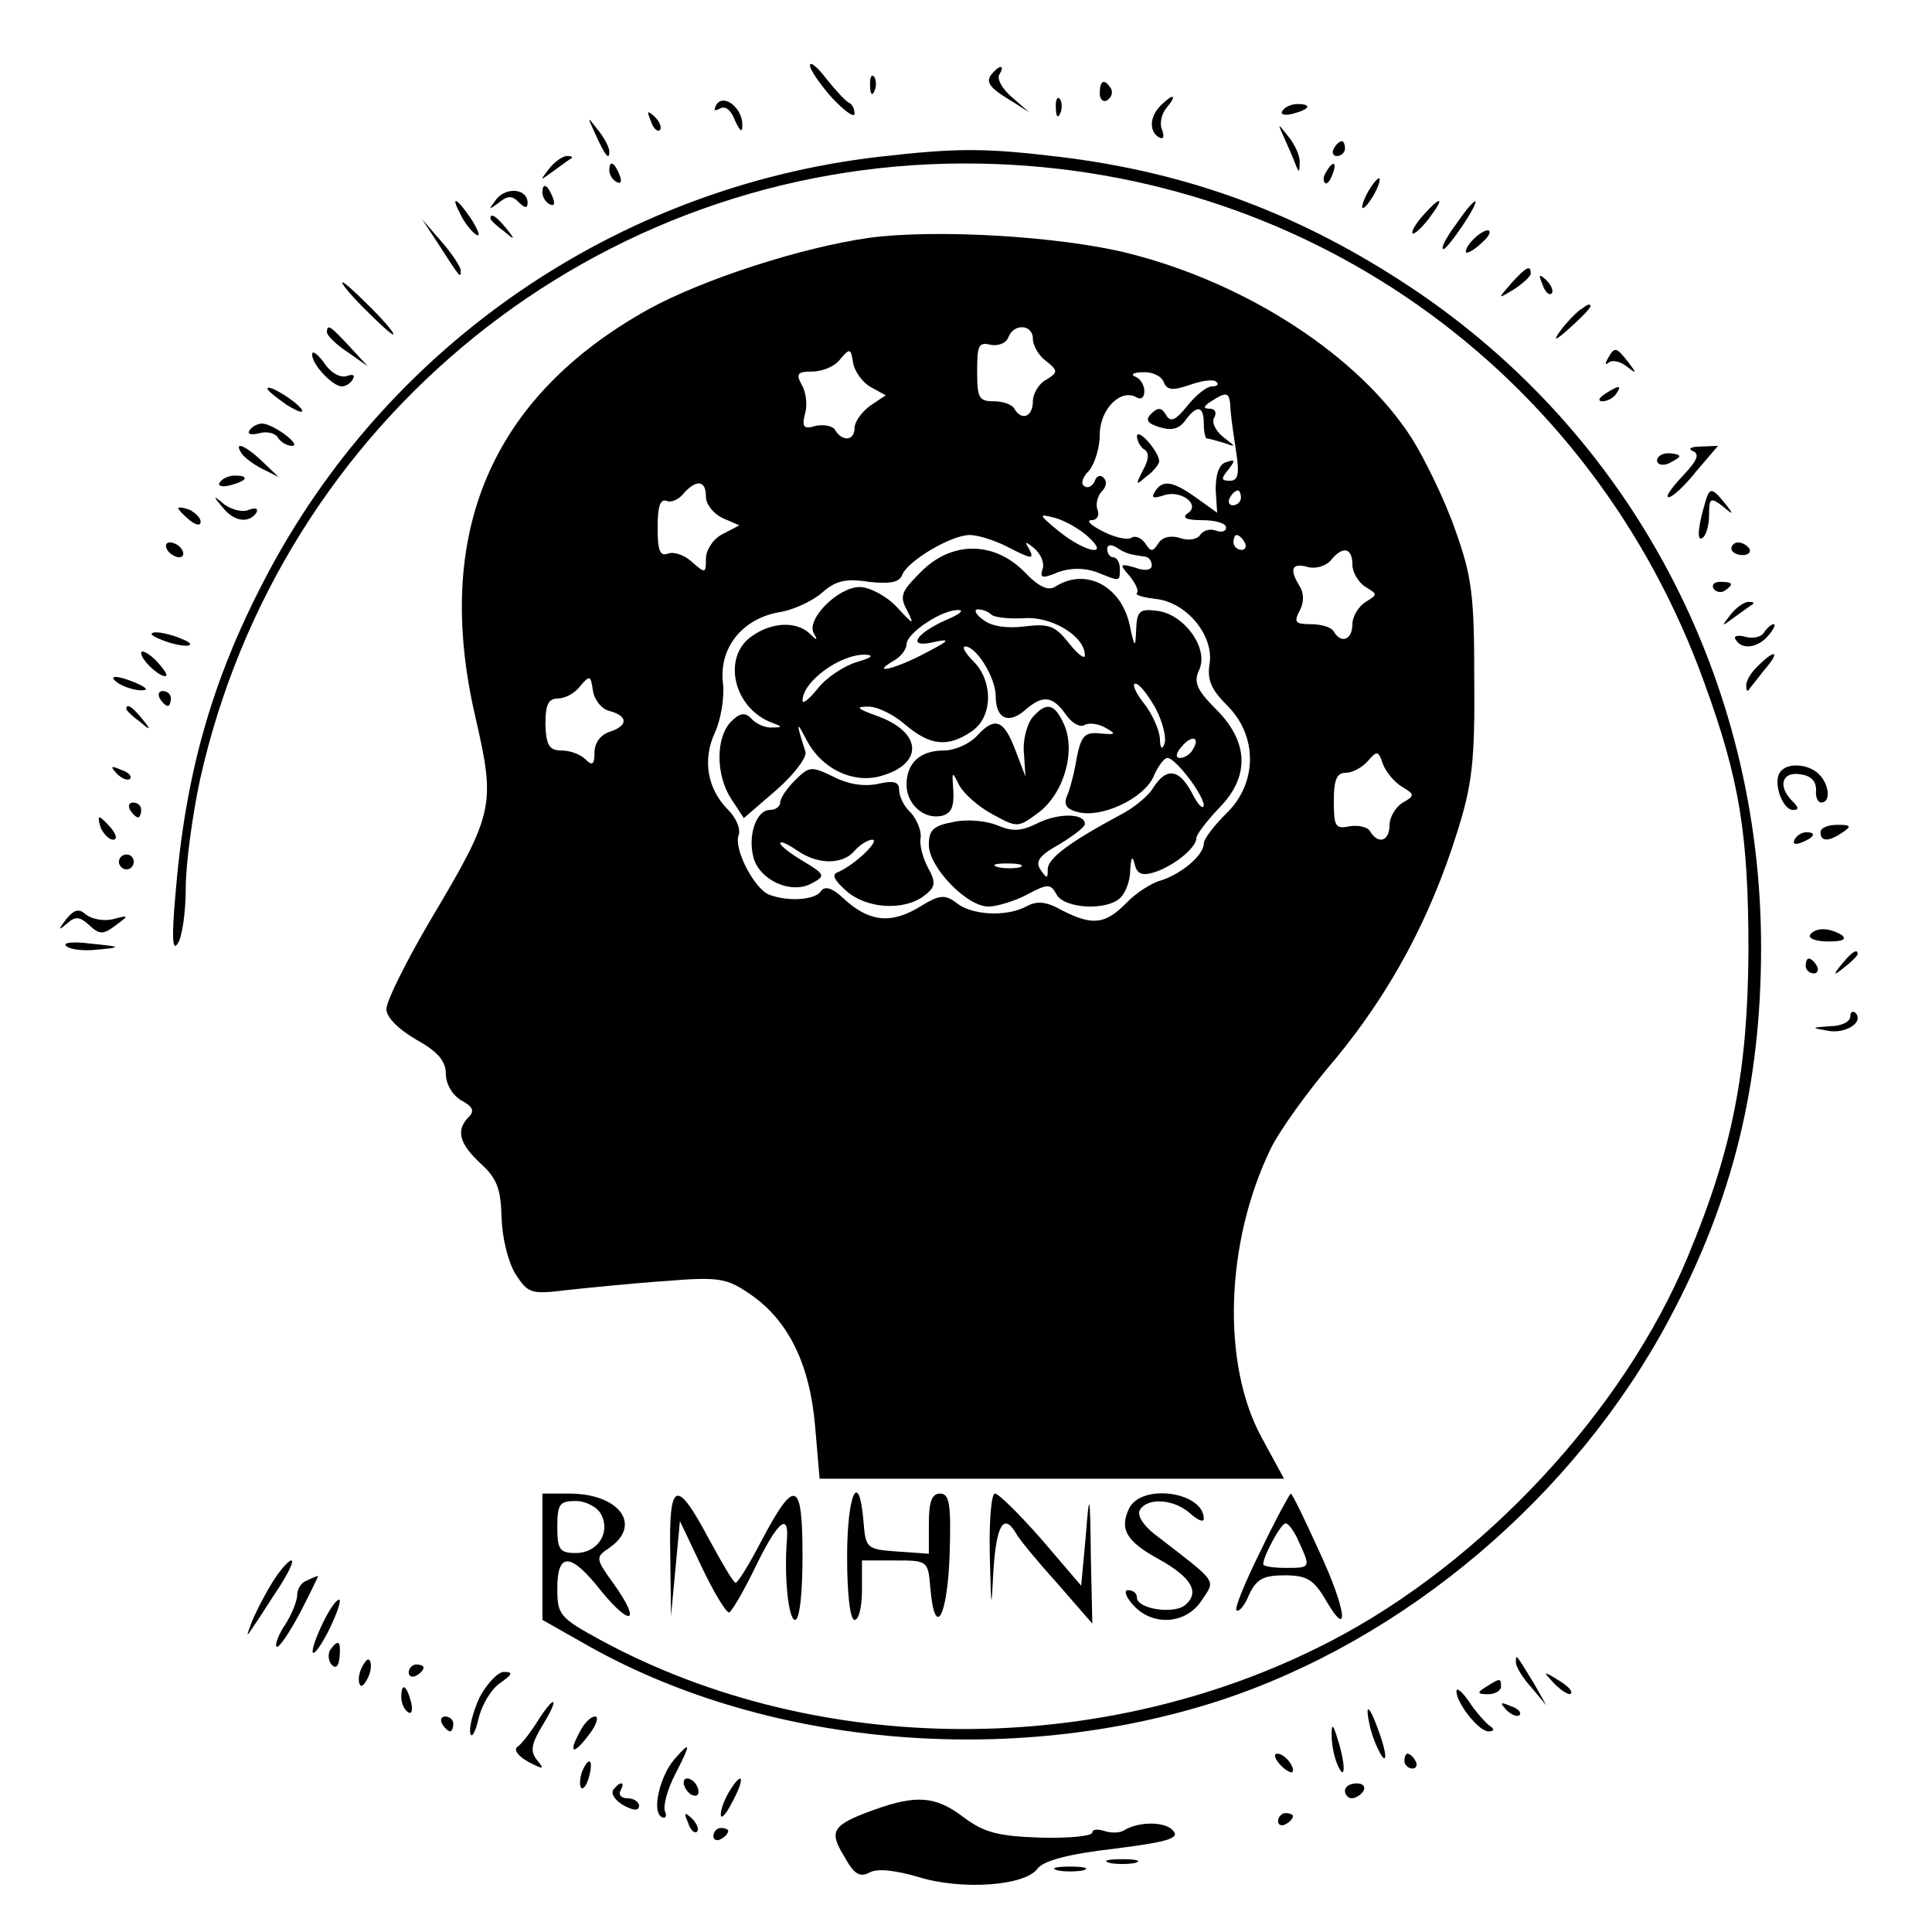 <?xml version="1.0" standalone="no"?>
<!DOCTYPE svg PUBLIC "-//W3C//DTD SVG 20010904//EN"
 "http://www.w3.org/TR/2001/REC-SVG-20010904/DTD/svg10.dtd">
<svg version="1.0" xmlns="http://www.w3.org/2000/svg"
 width="260pt" height="260pt" viewBox="0 0 260 260"
 preserveAspectRatio="xMidYMid meet">
<g transform="translate(0,260) scale(0.1,-0.1)"
fill="#000000" stroke="none">
<path d="M1090 2512 c0 -6 14 -26 30 -44 17 -18 30 -27 30 -21 0 6 -3 13 -8
15 -4 2 -17 16 -30 32 -12 16 -22 24 -22 18z"/>
<path d="M1337 2503 c-12 -12 -7 -20 21 -37 l27 -17 -23 20 c-13 11 -21 25
-17 31 7 11 2 14 -8 3z"/>
<path d="M1171 2484 c0 -11 3 -14 6 -6 3 7 2 16 -1 19 -3 4 -6 -2 -5 -13z"/>
<path d="M1480 2474 c0 -8 5 -12 10 -9 6 4 8 11 5 16 -9 14 -15 11 -15 -7z"/>
<path d="M964 2459 c-4 -8 -3 -9 5 -5 7 4 15 -2 20 -16 7 -15 10 -17 10 -7 1
23 -25 44 -35 28z"/>
<path d="M1421 2454 c0 -11 3 -14 6 -6 3 7 2 16 -1 19 -3 4 -6 -2 -5 -13z"/>
<path d="M1562 2458 c-15 -15 -16 -35 -2 -43 6 -3 7 1 4 10 -4 8 -1 22 6 30
15 18 9 20 -8 3z"/>
<path d="M1726 2451 c-4 -5 3 -7 14 -4 23 6 26 13 6 13 -8 0 -17 -4 -20 -9z"/>
<path d="M876 2437 c3 -10 9 -15 12 -12 3 3 0 11 -7 18 -10 9 -11 8 -5 -6z"/>
<path d="M801 2420 c14 -31 19 -36 19 -24 0 6 -7 19 -16 30 -14 18 -14 18 -3
-6z"/>
<path d="M1728 2415 c5 -11 12 -27 15 -35 5 -13 6 -13 6 1 1 8 -6 24 -15 35
-15 19 -15 19 -6 -1z"/>
<path d="M1795 2400 c-3 -5 -1 -10 4 -10 6 0 11 5 11 10 0 6 -2 10 -4 10 -3 0
-8 -4 -11 -10z"/>
<path d="M1183 2389 c-354 -41 -664 -255 -827 -569 -72 -138 -107 -264 -120
-425 -5 -56 -4 -76 3 -65 6 8 11 42 11 75 0 33 9 98 19 145 108 485 535 830
1030 830 451 0 843 -276 995 -700 47 -129 59 -203 59 -360 -1 -161 -21 -266
-82 -412 -86 -207 -276 -411 -481 -517 -305 -158 -689 -157 -982 2 -55 30 -58
34 -58 69 0 50 18 49 59 -3 40 -49 54 -43 18 8 -26 36 -26 37 -7 50 45 31 13
73 -54 73 l-36 0 0 -85 0 -85 53 -30 c242 -140 575 -170 857 -79 251 82 479
275 606 513 86 161 124 316 124 501 0 361 -175 691 -471 888 -149 99 -299 155
-474 176 -100 12 -137 12 -242 0z m-374 -1827 c13 -25 -5 -52 -34 -52 -22 0
-25 5 -25 35 0 31 3 35 25 35 13 0 29 -8 34 -18z"/>
<path d="M739 2373 c-13 -17 -13 -17 6 -3 11 8 22 16 24 17 2 2 0 3 -6 3 -6 0
-17 -8 -24 -17z"/>
<path d="M820 2371 c0 -6 4 -13 10 -16 6 -3 7 1 4 9 -7 18 -14 21 -14 7z"/>
<path d="M1785 2369 c-4 -6 -5 -12 -2 -15 2 -3 7 2 10 11 7 17 1 20 -8 4z"/>
<path d="M1840 2340 c-6 -11 -8 -20 -6 -20 3 0 10 9 16 20 6 11 8 20 6 20 -3
0 -10 -9 -16 -20z"/>
<path d="M668 2332 c-11 -15 -11 -15 3 -5 12 10 18 10 27 1 8 -8 12 -9 12 -1
0 19 -28 22 -42 5z"/>
<path d="M730 2341 c0 -6 4 -13 10 -16 6 -3 7 1 4 9 -7 18 -14 21 -14 7z"/>
<path d="M620 2311 c5 -11 15 -23 21 -27 6 -3 3 5 -6 20 -20 30 -30 35 -15 7z"/>
<path d="M1915 2310 c-10 -11 -16 -22 -14 -24 2 -2 12 7 22 20 22 29 17 32 -8
4z"/>
<path d="M1960 2299 c-12 -16 -21 -32 -18 -34 2 -2 13 12 26 31 28 42 21 45
-8 3z"/>
<path d="M660 2306 c0 -2 8 -10 18 -17 15 -13 16 -12 3 4 -13 16 -21 21 -21
13z"/>
<path d="M591 2270 c29 -45 29 -45 29 -34 0 5 -12 23 -26 39 l-26 30 23 -35z"/>
<path d="M1170 2280 c-92 -13 -224 -56 -297 -96 -212 -118 -291 -302 -233
-550 27 -118 25 -128 -60 -271 -33 -56 -60 -110 -60 -121 0 -11 16 -27 40 -41
29 -16 40 -29 40 -46 0 -14 9 -29 21 -36 15 -8 18 -14 10 -22 -18 -18 -13 -36
16 -63 22 -20 27 -34 28 -73 1 -28 9 -60 19 -76 17 -26 21 -27 70 -21 28 3 87
9 131 12 73 6 83 4 115 -18 51 -35 80 -94 87 -178 l6 -70 312 0 313 0 -31 57
c-53 99 -48 261 13 387 11 23 50 78 88 122 74 90 127 189 163 304 20 63 24 96
23 205 0 114 -3 139 -26 203 -14 40 -41 95 -58 122 -71 111 -222 209 -381 249
-91 23 -259 33 -349 21z m220 -136 c0 -9 8 -23 18 -30 16 -13 16 -15 0 -25
-10 -5 -18 -19 -18 -29 0 -21 -15 -27 -25 -10 -3 6 -16 10 -28 10 -20 0 -22 5
-22 41 0 34 2 39 18 35 10 -2 21 2 24 10 7 19 33 18 33 -2z m-218 -65 l20 -11
-21 -14 c-12 -9 -21 -22 -21 -30 0 -17 -16 -19 -26 -3 -3 6 -15 8 -26 6 -16
-5 -19 -2 -15 15 4 12 2 30 -4 40 -8 15 -6 18 14 18 14 0 31 7 38 17 13 15 14
14 17 -5 2 -12 13 -27 24 -33z m394 7 c4 -11 12 -12 35 -4 17 6 33 8 36 4 4
-3 1 -6 -6 -6 -7 0 -22 -12 -33 -26 -16 -20 -23 -23 -29 -12 -6 10 -11 10 -20
1 -8 -8 -5 -13 12 -18 16 -5 26 -2 34 9 16 22 25 20 25 -4 0 -11 2 -20 4 -20
2 0 13 -3 23 -6 17 -6 17 -6 -1 8 -10 8 -16 20 -12 26 4 7 1 12 -6 12 -9 0 -9
3 2 10 22 14 25 13 26 -12 1 -13 5 -39 8 -59 4 -27 2 -36 -9 -36 -12 0 -12 3
-2 15 10 13 9 14 -3 10 -10 -3 -14 -17 -14 -37 l2 -31 -28 20 c-32 23 -46 25
-56 8 -5 -8 -2 -9 11 -5 23 9 52 -12 33 -24 -8 -6 -1 -9 20 -9 17 0 32 -4 32
-10 0 -5 -6 -7 -14 -4 -8 3 -17 0 -21 -6 -4 -6 -16 -8 -27 -4 -13 4 -24 1 -29
-7 -8 -12 -10 -12 -18 0 -5 7 -13 11 -19 7 -5 -3 -23 1 -38 9 -16 8 -23 15
-15 15 7 0 11 6 8 14 -3 7 0 19 6 25 6 6 7 14 2 18 -4 5 -10 2 -12 -5 -3 -6
-9 -10 -14 -6 -5 3 -2 12 6 20 8 9 15 31 15 49 0 35 29 63 50 50 6 -3 10 0 10
9 0 8 -6 17 -12 19 -7 3 -3 6 10 6 12 1 25 -5 28 -13z m-616 -154 c0 -11 10
-23 22 -29 l23 -10 -23 -12 c-12 -6 -22 -21 -22 -33 0 -20 -1 -20 -19 -4 -10
9 -24 14 -32 11 -11 -4 -14 4 -14 35 0 27 3 39 12 36 6 -3 17 2 23 10 17 19
30 18 30 -4z m720 -2 c0 -5 -5 -10 -11 -10 -5 0 -7 5 -4 10 3 6 8 10 11 10 2
0 4 -4 4 -10z m-206 -52 c31 -28 -3 -22 -39 7 -28 23 -28 24 -5 18 14 -4 33
-15 44 -25z m-110 -13 c35 -18 39 -19 30 -2 -6 9 -3 8 8 -1 9 -8 14 -20 11
-28 -4 -12 0 -13 21 -4 17 6 35 6 52 0 32 -13 31 -13 31 5 0 8 -4 15 -9 15 -4
0 -8 5 -8 11 0 6 5 7 13 2 12 -8 17 -9 37 -12 6 0 10 -6 10 -12 0 -6 -9 -8
-22 -3 -21 6 -22 5 -8 -11 8 -10 13 -20 10 -23 -3 -3 9 -6 25 -8 41 -4 78 -48
73 -86 -4 -23 2 -36 24 -58 41 -41 40 -105 -2 -145 -16 -16 -30 -34 -30 -40 0
-16 -30 -41 -58 -50 -12 -3 -34 -17 -47 -31 -28 -28 -45 -30 -86 -9 -21 12
-34 13 -48 5 -27 -14 -73 -12 -94 5 -16 12 -23 11 -52 -7 -38 -22 -67 -18
-101 14 -14 13 -24 16 -29 9 -7 -12 -44 -15 -70 -5 -20 8 -48 62 -41 80 3 8
-3 23 -14 34 -28 28 -35 67 -18 104 8 17 13 47 11 66 -6 47 25 87 75 96 20 3
47 16 59 27 17 15 31 19 62 14 28 -3 41 -1 45 9 7 19 66 54 91 54 11 0 33 -7
49 -15z m321 5 c3 -5 1 -10 -4 -10 -6 0 -11 5 -11 10 0 6 2 10 4 10 3 0 8 -4
11 -10z m145 -30 c0 -10 8 -24 18 -30 16 -10 16 -10 0 -20 -10 -6 -18 -20 -18
-30 0 -21 -15 -27 -25 -10 -3 6 -17 10 -31 10 -21 0 -23 3 -15 18 6 11 6 24 0
33 -14 23 -11 32 11 26 10 -3 24 1 31 9 16 20 29 17 29 -6z m-999 -197 c25 -7
24 -20 -1 -28 -12 -4 -20 -15 -20 -28 0 -16 -3 -18 -12 -9 -7 7 -21 12 -32 12
-17 0 -21 7 -22 35 0 27 4 35 17 35 9 0 23 7 30 17 13 15 14 14 17 -7 2 -12
12 -25 23 -27z m1066 -102 c17 -10 17 -12 1 -21 -10 -6 -18 -20 -18 -30 0 -22
-15 -27 -26 -9 -3 6 -16 9 -28 7 -19 -4 -21 0 -21 34 0 29 4 38 16 38 9 0 22
7 30 16 12 14 14 14 20 -4 4 -11 16 -25 26 -31z"/>
<path d="M1530 2013 c0 -6 5 -15 10 -18 7 -4 6 -14 -2 -28 -10 -20 -10 -21 5
-8 10 7 17 17 17 20 0 13 -29 46 -30 34z"/>
<path d="M1239 1830 c-26 -26 -29 -32 -18 -52 10 -20 8 -19 -14 5 -14 15 -37
27 -50 27 -29 0 -72 -43 -62 -62 6 -10 5 -11 -6 0 -18 16 -50 15 -77 -4 -41
-28 -25 -98 28 -117 13 -5 13 -6 0 -6 -9 -1 -21 4 -28 11 -9 10 -16 9 -28 -3
-21 -21 -21 -72 0 -104 l17 -26 44 38 c24 21 41 44 39 51 -13 41 -13 44 2 15
20 -37 60 -57 97 -48 61 16 59 60 -4 82 -25 9 -28 12 -12 12 12 1 35 -10 51
-24 34 -29 58 -31 90 -9 28 19 29 67 2 94 -11 11 -16 20 -11 20 15 0 41 -42
41 -67 0 -30 17 -38 39 -19 24 21 37 20 55 -5 8 -12 19 -18 25 -15 6 4 19 2
28 -3 16 -9 15 -10 -7 -8 -20 2 -25 -3 -31 -33 -3 -19 -9 -42 -13 -51 -5 -12
-1 -18 15 -22 32 -8 87 18 101 47 6 15 15 26 19 26 11 0 49 -50 49 -64 -1 -6
-8 1 -16 17 -17 32 -34 35 -52 7 -6 -11 -27 -28 -45 -37 -67 -36 -97 -58 -97
-73 0 -13 -1 -13 -10 0 -7 11 -1 19 26 34 18 11 34 23 34 27 0 15 -36 15 -64
1 -22 -11 -34 -11 -53 -3 -14 6 -40 9 -59 5 -28 -5 -34 -11 -34 -31 0 -30 51
-83 80 -83 11 0 35 7 52 16 28 15 32 15 40 0 11 -19 68 -22 86 -4 7 7 13 23
13 37 1 18 3 20 6 8 3 -13 10 -16 26 -11 26 8 57 33 57 46 0 5 14 23 30 40 42
42 41 89 -3 133 -27 27 -31 37 -23 54 13 29 -21 75 -57 79 -23 3 -27 0 -28
-25 -1 -26 -2 -26 -9 7 -12 52 -59 76 -99 51 -10 -7 -23 -1 -43 20 -41 41 -98
41 -139 -1z m35 -64 c-43 -19 -54 -39 -17 -30 23 5 21 2 -12 -15 -39 -21 -76
-30 -42 -10 9 5 17 15 17 22 0 15 48 47 70 46 8 0 1 -6 -16 -13z m60 7 c4 -4
24 -6 44 -5 37 3 82 -24 82 -50 0 -6 -10 2 -22 17 -18 23 -27 26 -59 22 -24
-3 -45 0 -56 9 -10 7 -13 14 -7 14 6 0 14 -3 18 -7z m-181 -64 c-17 -5 -41
-21 -52 -35 -12 -15 -21 -22 -21 -17 0 26 51 63 85 62 12 -1 8 -4 -12 -10z
m402 -62 c10 -19 15 -40 12 -48 -3 -9 -6 -6 -6 7 -1 12 -10 33 -22 48 -11 14
-16 26 -11 26 5 0 17 -15 27 -33z m50 -56 c-3 -6 -11 -11 -17 -11 -6 0 -6 6 2
15 14 17 26 13 15 -4z m-232 -158 c-7 -2 -21 -2 -30 0 -10 3 -4 5 12 5 17 0
24 -2 18 -5z"/>
<path d="M1389 1634 c-7 -9 -13 -31 -11 -48 l2 -31 -13 34 c-16 43 -28 47 -52
21 -10 -11 -30 -20 -45 -20 -32 0 -50 -17 -50 -46 0 -26 23 -47 47 -42 13 3
17 12 16 33 -2 28 -2 28 8 8 6 -11 26 -29 45 -39 33 -18 34 -18 61 2 35 26 51
83 35 119 -13 29 -24 31 -43 9z"/>
<path d="M1070 1550 c-11 -11 -20 -24 -20 -30 0 -5 -6 -10 -14 -10 -18 0 -30
-34 -22 -64 8 -30 50 -50 78 -35 19 10 19 12 -11 30 -17 10 -31 21 -31 24 0 4
10 -1 22 -9 28 -20 62 -20 78 -1 7 8 18 15 24 15 11 -1 -25 -35 -47 -44 -8 -3
-4 -11 12 -25 27 -24 77 -27 104 -7 16 12 17 18 6 38 -7 13 -12 31 -10 41 1 9
-5 24 -13 33 -9 8 -16 22 -16 31 0 11 -7 13 -29 8 -19 -4 -41 0 -60 10 -29 14
-32 14 -51 -5z"/>
<path d="M1980 2275 c-7 -8 -9 -15 -6 -15 4 0 14 7 22 15 9 8 11 15 6 15 -5 0
-15 -7 -22 -15z"/>
<path d="M2034 2219 c-19 -22 -19 -22 4 -8 12 8 22 17 22 21 0 12 -6 9 -26
-13z"/>
<path d="M2076 2217 c3 -10 9 -15 12 -12 3 3 0 11 -7 18 -10 9 -11 8 -5 -6z"/>
<path d="M490 2185 c19 -19 36 -35 39 -35 3 0 -10 16 -29 35 -19 19 -36 35
-39 35 -3 0 10 -16 29 -35z"/>
<path d="M2125 2182 c-5 -4 -17 -16 -25 -27 -11 -15 -7 -14 13 4 24 22 32 31
25 31 -2 0 -7 -4 -13 -8z"/>
<path d="M440 2153 c0 -5 13 -17 28 -27 l27 -19 -24 26 c-26 28 -31 32 -31 20z"/>
<path d="M420 2123 c0 -14 28 -43 40 -43 5 0 12 4 15 10 3 5 0 7 -8 4 -9 -3
-22 4 -31 18 -9 12 -16 17 -16 11z"/>
<path d="M2164 2118 c-4 -7 -4 -10 1 -6 4 4 15 2 24 -5 14 -11 14 -10 2 6 -16
20 -18 21 -27 5z"/>
<path d="M360 2077 c0 -3 12 -12 26 -22 15 -9 23 -12 20 -6 -7 11 -46 35 -46
28z"/>
<path d="M2160 2070 c-9 -6 -10 -10 -3 -10 6 0 15 5 18 10 8 12 4 12 -15 0z"/>
<path d="M336 2021 c-4 -5 2 -7 13 -4 10 3 22 0 25 -6 4 -6 12 -11 19 -11 14
0 -24 29 -40 30 -6 0 -14 -4 -17 -9z"/>
<path d="M325 1990 c3 -5 16 -15 28 -21 l22 -11 -22 21 c-23 22 -39 28 -28 11z"/>
<path d="M2278 1993 c10 -4 6 -13 -14 -34 -15 -16 -24 -29 -18 -28 5 0 22 16
37 35 l29 34 -24 -1 c-12 0 -17 -3 -10 -6z"/>
<path d="M2230 1980 c0 -5 7 -7 15 -4 8 4 15 8 15 10 0 2 -7 4 -15 4 -8 0 -15
-4 -15 -10z"/>
<path d="M296 1951 c-4 -5 3 -7 14 -4 23 6 26 13 6 13 -8 0 -17 -4 -20 -9z"/>
<path d="M2296 1928 c-11 -36 -13 -57 -5 -52 5 3 9 17 9 31 0 23 2 24 18 12
15 -13 16 -12 3 4 -16 20 -20 21 -25 5z"/>
<path d="M299 1918 c15 -20 36 -23 46 -8 3 6 -1 7 -10 4 -8 -4 -23 0 -33 7
-15 13 -16 12 -3 -3z"/>
<path d="M240 1916 c0 -2 7 -9 15 -16 9 -7 15 -8 15 -2 0 5 -7 12 -15 16 -8 3
-15 4 -15 2z"/>
<path d="M225 1860 c3 -5 11 -10 16 -10 6 0 7 5 4 10 -3 6 -11 10 -16 10 -6 0
-7 -4 -4 -10z"/>
<path d="M2330 1862 c0 -5 7 -9 15 -9 8 0 12 4 9 9 -3 4 -9 8 -15 8 -5 0 -9
-4 -9 -8z"/>
<path d="M2306 1808 c3 -5 10 -6 15 -3 13 9 11 12 -6 12 -8 0 -12 -4 -9 -9z"/>
<path d="M2329 1773 c-13 -17 -13 -17 6 -3 11 8 22 16 24 17 2 2 0 3 -6 3 -6
0 -17 -8 -24 -17z"/>
<path d="M2374 1749 c-3 -6 -15 -9 -25 -6 -11 3 -17 1 -13 -4 8 -14 30 -11 44
6 7 8 10 15 7 15 -3 0 -9 -5 -13 -11z"/>
<path d="M215 1740 c11 -5 27 -9 35 -9 9 0 8 4 -5 9 -11 5 -27 9 -35 9 -9 0
-8 -4 5 -9z"/>
<path d="M190 1721 c0 -10 29 -36 34 -30 1 2 -6 12 -16 22 -10 9 -18 13 -18 8z"/>
<path d="M2366 1704 c-9 -8 -16 -20 -16 -26 0 -6 1 -9 3 -7 1 2 11 14 21 27
22 25 16 30 -8 6z"/>
<path d="M160 1680 c8 -5 22 -9 30 -9 10 0 8 3 -5 9 -27 12 -43 12 -25 0z"/>
<path d="M215 1660 c3 -5 8 -10 11 -10 2 0 4 5 4 10 0 6 -5 10 -11 10 -5 0 -7
-4 -4 -10z"/>
<path d="M170 1646 c0 -2 8 -10 18 -17 15 -13 16 -12 3 4 -13 16 -21 21 -21
13z"/>
<path d="M157 1559 c7 -7 15 -10 18 -7 3 3 -2 9 -12 12 -14 6 -15 5 -6 -5z"/>
<path d="M2395 1560 c-9 -14 4 -50 18 -50 8 0 8 3 -1 12 -20 20 -14 40 11 36
14 -2 21 -9 21 -21 -1 -9 2 -17 7 -17 13 0 11 24 -3 38 -15 15 -45 16 -53 2z"/>
<path d="M175 1510 c3 -5 8 -10 11 -10 2 0 4 5 4 10 0 6 -5 10 -11 10 -5 0 -7
-4 -4 -10z"/>
<path d="M136 1485 c4 -8 11 -15 16 -15 6 0 5 6 -2 15 -7 8 -14 15 -16 15 -2
0 -1 -7 2 -15z"/>
<path d="M2450 1480 c0 -13 11 -13 30 0 12 8 11 10 -7 10 -13 0 -23 -4 -23
-10z"/>
<path d="M2415 1470 c-3 -6 1 -7 9 -4 18 7 21 14 7 14 -6 0 -13 -4 -16 -10z"/>
<path d="M160 1440 c0 -5 5 -10 10 -10 6 0 10 5 10 10 0 6 -4 10 -10 10 -5 0
-10 -4 -10 -10z"/>
<path d="M89 1363 c-11 -15 -11 -16 1 -6 11 10 17 10 30 -2 14 -13 19 -13 36
0 18 13 18 14 -4 8 -12 -3 -28 0 -36 6 -10 9 -16 7 -27 -6z"/>
<path d="M2436 1342 c-3 -5 8 -9 25 -9 19 0 25 3 17 9 -17 10 -35 10 -42 0z"/>
<path d="M89 1327 c5 -5 24 -7 42 -5 33 3 33 4 -8 8 -23 3 -39 2 -34 -3z"/>
<path d="M2479 1303 c-13 -16 -12 -17 4 -4 9 7 17 15 17 17 0 8 -8 3 -21 -13z"/>
<path d="M2430 1300 c0 -5 5 -10 11 -10 5 0 7 5 4 10 -3 6 -8 10 -11 10 -2 0
-4 -4 -4 -10z"/>
<path d="M2490 1232 c0 -7 -12 -13 -27 -13 -26 -2 -26 -2 -4 -6 24 -5 50 11
38 24 -4 3 -7 1 -7 -5z"/>
<path d="M902 508 l1 -83 6 64 6 64 29 -61 c16 -34 33 -62 37 -62 3 0 19 27
35 60 30 62 46 76 43 38 -4 -50 2 -108 11 -108 6 0 10 35 10 86 0 102 -10 106
-55 21 -16 -31 -32 -57 -35 -57 -3 0 -18 26 -35 57 -45 85 -55 81 -53 -19z"/>
<path d="M1140 505 c0 -50 4 -85 10 -85 6 0 10 18 10 40 l0 40 44 0 c44 0 45
0 48 -37 6 -70 23 -40 26 45 2 68 0 82 -13 82 -11 0 -15 -11 -15 -41 l0 -40
-42 3 c-42 3 -43 4 -46 41 -6 71 -22 37 -22 -48z"/>
<path d="M1332 508 c2 -77 2 -78 5 -20 4 60 14 76 30 49 4 -8 29 -38 56 -68
l47 -54 -2 90 c-1 89 -2 89 -7 26 l-6 -65 -53 62 c-30 34 -58 62 -63 62 -5 0
-8 -37 -7 -82z"/>
<path d="M1520 571 c-14 -28 -5 -45 39 -69 45 -25 56 -45 36 -62 -16 -13 -65
-5 -65 10 0 6 -5 10 -12 10 -6 0 -3 -9 7 -20 26 -29 71 -26 92 6 19 29 24 22
-64 90 -15 12 -23 25 -19 32 10 17 46 15 68 -5 10 -9 18 -12 18 -7 0 36 -82
48 -100 15z"/>
<path d="M1697 514 c-21 -42 -36 -79 -33 -81 3 -3 11 6 17 21 10 21 19 26 48
26 30 0 39 -6 55 -33 33 -57 28 -13 -9 66 -19 42 -36 77 -38 77 -1 0 -20 -34
-40 -76z m51 11 c16 -35 16 -35 -18 -35 -16 0 -30 2 -30 5 0 11 24 55 30 55 4
0 12 -11 18 -25z"/>
<path d="M365 468 c-11 -18 -23 -42 -27 -53 -7 -19 -7 -19 5 -1 7 10 22 34 34
52 12 19 19 34 15 34 -4 0 -17 -15 -27 -32z"/>
<path d="M413 473 c-7 -2 -13 -11 -13 -19 0 -8 -7 -26 -16 -40 -9 -13 -14 -27
-12 -30 3 -3 17 18 32 46 14 27 25 50 24 49 -2 0 -9 -3 -15 -6z"/>
<path d="M436 419 c-23 -47 -19 -61 5 -16 11 22 18 41 16 44 -3 2 -12 -10 -21
-28z"/>
<path d="M444 379 c-3 -6 -2 -15 3 -20 5 -5 9 -1 10 11 2 22 -2 25 -13 9z"/>
<path d="M486 354 c-4 -9 -4 -19 -1 -22 2 -3 7 3 11 12 4 9 4 19 1 22 -2 3 -7
-3 -11 -12z"/>
<path d="M2040 363 c0 -6 9 -21 21 -34 l20 -24 -17 30 c-24 39 -24 40 -24 28z"/>
<path d="M550 349 c0 -5 5 -7 10 -4 6 3 10 8 10 11 0 2 -4 4 -10 4 -5 0 -10
-5 -10 -11z"/>
<path d="M645 315 c-9 -20 -14 -41 -12 -48 2 -7 7 3 11 20 4 18 17 40 29 48
17 12 18 15 5 15 -8 0 -23 -16 -33 -35z"/>
<path d="M2092 334 c10 -10 20 -16 22 -13 3 3 -5 11 -17 18 -21 13 -21 12 -5
-5z"/>
<path d="M2000 330 c-13 -8 -12 -10 3 -10 9 0 17 5 17 10 0 12 -1 12 -20 0z"/>
<path d="M540 316 c0 -8 4 -17 9 -20 5 -4 7 3 4 14 -6 23 -13 26 -13 6z"/>
<path d="M1960 324 c0 -16 30 -54 43 -54 8 0 9 3 1 8 -5 4 -18 18 -27 32 -9
13 -17 20 -17 14z"/>
<path d="M723 283 c-10 -16 -22 -31 -27 -34 -5 -4 2 -13 15 -20 21 -11 22 -10
12 2 -10 12 -8 22 7 47 24 39 17 43 -7 5z"/>
<path d="M2027 299 c7 -7 15 -10 18 -7 3 3 -2 9 -12 12 -14 6 -15 5 -6 -5z"/>
<path d="M1844 275 c4 -16 12 -34 17 -40 5 -5 4 6 -2 25 -15 45 -24 54 -15 15z"/>
<path d="M595 280 c3 -5 8 -10 11 -10 2 0 4 5 4 10 0 6 -5 10 -11 10 -5 0 -7
-4 -4 -10z"/>
<path d="M780 269 c-16 -30 -8 -31 13 -3 10 13 13 24 8 24 -6 0 -15 -9 -21
-21z"/>
<path d="M1792 265 c0 -11 3 -29 8 -40 11 -25 11 1 0 35 -6 20 -8 21 -8 5z"/>
<path d="M908 233 c-20 -23 -31 -70 -18 -78 5 -3 8 0 5 7 -3 7 3 30 14 51 21
41 21 45 -1 20z"/>
<path d="M1722 226 c7 -8 15 -12 17 -11 5 6 -10 25 -20 25 -5 0 -4 -6 3 -14z"/>
<path d="M1890 230 c0 -5 5 -10 11 -10 5 0 7 5 4 10 -3 6 -8 10 -11 10 -2 0
-4 -4 -4 -10z"/>
<path d="M783 215 c-3 -9 -3 -18 -1 -21 3 -3 8 4 11 16 6 23 -1 27 -10 5z"/>
<path d="M920 201 c0 -5 5 -13 10 -16 6 -3 10 -2 10 4 0 5 -4 13 -10 16 -5 3
-10 2 -10 -4z"/>
<path d="M982 190 c-7 -11 -12 -25 -12 -32 0 -7 7 0 15 16 18 33 15 45 -3 16z"/>
<path d="M825 191 c-3 -6 4 -15 15 -21 13 -7 20 -7 20 0 0 5 -7 10 -16 10 -8
0 -12 5 -9 10 3 6 4 10 1 10 -3 0 -7 -4 -11 -9z"/>
<path d="M1810 190 c0 -5 4 -10 9 -10 6 0 13 5 16 10 3 6 -1 10 -9 10 -9 0
-16 -4 -16 -10z"/>
<path d="M1175 164 c-55 -20 -60 -28 -39 -62 13 -24 21 -29 34 -22 11 6 35 3
66 -6 58 -18 143 -12 160 11 8 11 42 20 103 27 71 9 89 14 80 24 -10 13 -46
13 -66 1 -6 -4 -18 -4 -27 -1 -9 3 -16 2 -16 -2 0 -5 -32 -8 -70 -7 -58 2 -76
7 -104 28 -37 28 -63 30 -121 9z"/>
<path d="M926 147 c3 -10 9 -15 12 -12 3 3 0 11 -7 18 -10 9 -11 8 -5 -6z"/>
<path d="M1720 149 c0 -5 5 -7 10 -4 6 3 10 8 10 11 0 2 -4 4 -10 4 -5 0 -10
-5 -10 -11z"/>
<path d="M960 129 c0 -5 5 -7 10 -4 6 3 10 8 10 11 0 2 -4 4 -10 4 -5 0 -10
-5 -10 -11z"/>
<path d="M1493 93 c9 -2 25 -2 35 0 9 3 1 5 -18 5 -19 0 -27 -2 -17 -5z"/>
<path d="M1423 83 c9 -2 25 -2 35 0 9 3 1 5 -18 5 -19 0 -27 -2 -17 -5z"/>
</g>
</svg>
